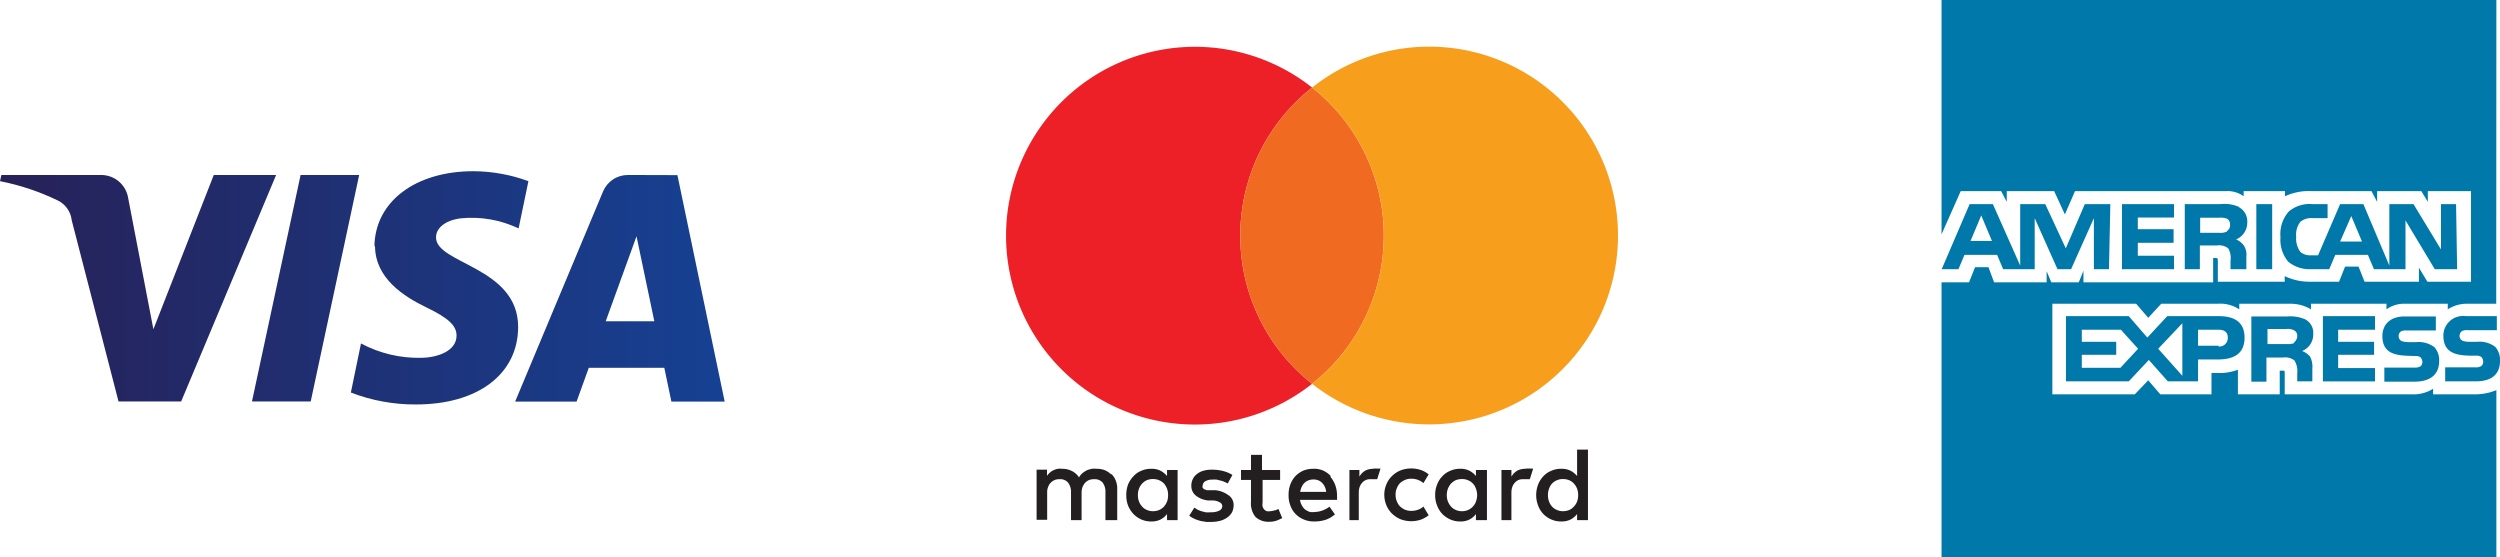 <svg xmlns="http://www.w3.org/2000/svg" xmlns:xlink="http://www.w3.org/1999/xlink" viewBox="0 0 165.59 36.9"><defs><style>.a{fill:none;}.b{clip-path:url(#a);}.c{fill:url(#b);}.d{fill:#0078a9;fill-rule:evenodd;}.e{fill:#231f20;}.f{fill:#ec2026;}.g{fill:#f16a21;}.h{fill:#f89e1d;}</style><clipPath id="a"><path class="a" d="M14.16,11.59l-4,10.22L8.49,13.12A1.81,1.81,0,0,0,6.7,11.59H.09L0,12a15.76,15.76,0,0,1,3.83,1.28,1.65,1.65,0,0,1,.92,1.31l3.1,12H12l6.29-15Zm5.75,0-3.22,15h3.89l3.21-15Zm22.25,4.06,1.18,5.63H40.12Zm-.57-4.06a1.78,1.78,0,0,0-1.65,1.1L34.12,26.6h4.07L39,24.36h5l.47,2.24H48l-3.13-15ZM24.84,16.28c0,2.16,1.93,3.37,3.4,4.08s2,1.21,2,1.87c0,1-1.21,1.45-2.33,1.47a8.09,8.09,0,0,1-4-.95L23.24,26a11.76,11.76,0,0,0,4.32.79c4.08,0,6.75-2,6.76-5.13,0-4-5.48-4.18-5.44-5.95,0-.54.52-1.11,1.65-1.25a7.22,7.22,0,0,1,3.82.67L35,12a10.72,10.72,0,0,0-3.64-.66c-3.83,0-6.53,2-6.56,5"/></clipPath><linearGradient id="b" x1="-428.29" y1="690.34" x2="-427.29" y2="690.34" gradientTransform="matrix(48.04, 0, 0, -48.04, 20575.3, 33183.72)" gradientUnits="userSpaceOnUse"><stop offset="0" stop-color="#272158"/><stop offset="1" stop-color="#164193"/></linearGradient></defs><title>PF-Payments</title><g class="b"><rect class="c" y="11.32" width="48.04" height="15.52"/></g><path class="d" d="M165.59,23.9c0,.92-.58,1.36-1.63,1.36h-2v-.93h2a.63.63,0,0,0,.4-.09.39.39,0,0,0,.12-.28.51.51,0,0,0-.12-.31.53.53,0,0,0-.37-.09c-1,0-2.15,0-2.15-1.32a1.3,1.3,0,0,1,1.47-1.3h2.07v.93h-1.91a.73.73,0,0,0-.4.06.41.41,0,0,0-.16.34.36.36,0,0,0,.22.31,1.6,1.6,0,0,0,.4.06h.55a1.7,1.7,0,0,1,1.2.34,1.29,1.29,0,0,1,.31.92M161.25,23a1.74,1.74,0,0,0-1.2-.34h-.56a1.68,1.68,0,0,1-.4-.06.35.35,0,0,1-.21-.31.36.36,0,0,1,.15-.34.77.77,0,0,1,.4-.06h1.91v-.93h-2.06c-1.11,0-1.48.68-1.48,1.3,0,1.35,1.2,1.29,2.16,1.32a.57.57,0,0,1,.37.09.51.51,0,0,1,.12.31.39.39,0,0,1-.12.28.74.74,0,0,1-.4.09h-2v.93h2c1,0,1.63-.44,1.63-1.36a1.29,1.29,0,0,0-.31-.92m-3.94,1.38h-2.44V23.5h2.38v-.86h-2.38v-.8h2.44v-.9h-3.45v4.32h3.45Zm-4.56-3.2a2.52,2.52,0,0,0-1.26-.22h-2.37v4.32h1V23.68h1.11a1,1,0,0,1,.74.19,1.34,1.34,0,0,1,.19.86v.53h1v-.84a1.46,1.46,0,0,0-.15-.8,1.29,1.29,0,0,0-.53-.37,1.18,1.18,0,0,0,.74-1.14,1,1,0,0,0-.52-.95m-5.85-.22h-3.3l-1.32,1.42L141,20.94h-4.16v4.32H141l1.33-1.42,1.26,1.42h2V23.81h1.3c.89,0,1.78-.25,1.78-1.45s-.92-1.42-1.72-1.42m5,1.79a1.32,1.32,0,0,1-.49.06l-1.27,0v-1h1.27a.85.85,0,0,1,.49.09.39.39,0,0,1,.21.37.54.54,0,0,1-.21.43m-5,.22h-1.36V21.84h1.36c.37,0,.61.15.61.52a.56.56,0,0,1-.61.59m-4,.15,1.6-1.69v3.48Zm-2.5,1.26h-2.56V23.5h2.28v-.86h-2.28v-.8h2.59l1.14,1.26Zm22.3-6.53h-1.48l-1.94-3.23v3.23h-2.09l-.4-.95h-2.16l-.4.95h-1.2a2.23,2.23,0,0,1-1.51-.49,2.24,2.24,0,0,1-.52-1.63,2.25,2.25,0,0,1,.55-1.7,2.13,2.13,0,0,1,1.57-.49h1v.93h-1a1.11,1.11,0,0,0-.8.24,1.38,1.38,0,0,0-.28,1,1.49,1.49,0,0,0,.28,1,1,1,0,0,0,.71.22h.46L155,13.52h1.54l1.72,4.07V13.52h1.6l1.82,3v-3h1ZM150.5,13.52h-1.05v4.31h1.05Zm-2.19.19a2.38,2.38,0,0,0-1.23-.19h-2.37v4.31h1V16.26h1.11a1,1,0,0,1,.77.19,1.32,1.32,0,0,1,.15.83v.55h1.05V17a1.12,1.12,0,0,0-.19-.77,1.23,1.23,0,0,0-.49-.37,1.21,1.21,0,0,0,.74-1.14,1.06,1.06,0,0,0-.56-1M144,16.94h-2.4v-.86h2.37v-.9h-2.37v-.77H144v-.89h-3.45v4.31H144Zm-4.22-3.42h-1.69l-1.26,2.93-1.36-2.93h-1.66v4.07L132,13.52h-1.54l-1.85,4.31h1.11l.4-.95h2.16l.4.95h2.09V14.45l1.51,3.38h.9l1.51-3.38v3.38h1ZM156.45,16l-.71-1.69L155,16Zm-8.94-.67a.94.94,0,0,1-.52.09h-1.26v-1H147a1.17,1.17,0,0,1,.52.07.44.44,0,0,1,.19.4.43.43,0,0,1-.19.4m-17,.67.71-1.69.71,1.69ZM165.35,0H128.6V15.52l1.27-2.86h2.68l.37.71v-.71h3.14l.71,1.54.67-1.54h10a1.8,1.8,0,0,1,1.17.34v-.34h2.74V13a3.66,3.66,0,0,1,1.73-.34h4l.37.71v-.71h2.93l.43.71v-.71h2.86v6h-2.89l-.56-.93v.93h-3.6l-.4-1h-.89l-.4,1H153a3.79,3.79,0,0,1-1.67-.37v.37H146.9V17.31c0-.19,0-.22-.16-.22h-.15V18.7H138v-.77l-.31.77h-1.82l-.31-.74v.74h-3.48l-.37-1h-.89l-.4,1H128.6V36.9h36.75V25.84a3.7,3.7,0,0,1-1.51.28h-2.68v-.37a2.43,2.43,0,0,1-1.39.37h-8.44V24.73c0-.18,0-.18-.18-.18H151v1.57h-2.77V24.49a3.46,3.46,0,0,1-1.45.21h-.3v1.42h-3.39l-.8-.93-.89.93h-5.46v-6h5.55l.8.93.86-.93h3.73a2.28,2.28,0,0,1,1.44.37v-.37h3.33a2.62,2.62,0,0,1,1.42.37v-.37h5v.37a2,2,0,0,1,1.26-.37h2.8v.37a2.28,2.28,0,0,1,1.3-.37h1.91Z"/><path class="e" d="M73.58,31.41a1.33,1.33,0,0,0-.41-.27,1.51,1.51,0,0,0-.53-.09,1.67,1.67,0,0,0-.31,0,1.92,1.92,0,0,0-.32.09,1.66,1.66,0,0,0-.3.19,1,1,0,0,0-.24.29A1.19,1.19,0,0,0,71,31.2a1.43,1.43,0,0,0-.66-.15,1.18,1.18,0,0,0-.26,0,.87.87,0,0,0-.26.08.73.73,0,0,0-.25.15,1,1,0,0,0-.22.24v-.41h-.69v3.32h.7V32.61a.87.87,0,0,1,.07-.37.68.68,0,0,1,.18-.28.78.78,0,0,1,.26-.17.86.86,0,0,1,.32-.05.68.68,0,0,1,.55.22,1,1,0,0,1,.2.65v1.84h.7V32.61a1.06,1.06,0,0,1,.07-.37,1,1,0,0,1,.18-.28.9.9,0,0,1,.26-.17.91.91,0,0,1,.33-.05.69.69,0,0,1,.55.22,1,1,0,0,1,.19.65v1.84H74V32.37a1.33,1.33,0,0,0-.1-.54,1.17,1.17,0,0,0-.27-.42"/><path class="e" d="M77.3,31.53a1.47,1.47,0,0,0-.43-.35,1.31,1.31,0,0,0-.61-.13,1.62,1.62,0,0,0-.66.13,1.43,1.43,0,0,0-.52.36,1.75,1.75,0,0,0-.36.55,2,2,0,0,0-.12.7,1.94,1.94,0,0,0,.12.7,1.8,1.8,0,0,0,.36.56,1.73,1.73,0,0,0,.52.36,1.62,1.62,0,0,0,.66.13,1.31,1.31,0,0,0,.61-.13,1.36,1.36,0,0,0,.43-.36v.4H78V31.13H77.3Zm0,1.69a1.21,1.21,0,0,1-.2.33,1,1,0,0,1-.32.23,1.07,1.07,0,0,1-.41.08,1,1,0,0,1-.42-.09.79.79,0,0,1-.31-.23,1,1,0,0,1-.2-.33,1.16,1.16,0,0,1-.07-.42,1.14,1.14,0,0,1,.07-.41,1,1,0,0,1,.51-.57,1.12,1.12,0,0,1,.42-.08,1.07,1.07,0,0,1,.41.08,1,1,0,0,1,.32.22,1.27,1.27,0,0,1,.2.34,1.16,1.16,0,0,1,.07.42,1.18,1.18,0,0,1-.07.43"/><path class="e" d="M81.35,32.79a1.7,1.7,0,0,0-.85-.32l-.34,0-.21,0-.18-.06a.36.36,0,0,1-.11-.1.24.24,0,0,1,0-.14.34.34,0,0,1,.17-.29.84.84,0,0,1,.46-.11,1.63,1.63,0,0,1,.31,0l.28.07a1.45,1.45,0,0,1,.25.09l.19.09.31-.56a2.12,2.12,0,0,0-.61-.26,2.94,2.94,0,0,0-.74-.09,2,2,0,0,0-.57.07,1.17,1.17,0,0,0-.43.22.86.86,0,0,0-.27.33.92.92,0,0,0-.1.44.81.81,0,0,0,.29.65,1.55,1.55,0,0,0,.84.33l.34,0a1,1,0,0,1,.44.14.28.28,0,0,1,.14.23.34.34,0,0,1-.19.3,1.22,1.22,0,0,1-.57.11,2,2,0,0,1-.36,0l-.3-.08-.24-.1-.19-.13-.34.54a2.08,2.08,0,0,0,.38.22,3,3,0,0,0,.39.13l.36.06.3,0a2.49,2.49,0,0,0,.64-.08,1.47,1.47,0,0,0,.47-.23,1,1,0,0,0,.3-.34,1.05,1.05,0,0,0,.1-.44.78.78,0,0,0-.31-.66"/><path class="e" d="M88.14,31.53A1.46,1.46,0,0,0,87,31.05a1.85,1.85,0,0,0-.67.12,1.73,1.73,0,0,0-.52.36,1.7,1.7,0,0,0-.34.55,2,2,0,0,0-.12.71,1.81,1.81,0,0,0,.13.72,1.48,1.48,0,0,0,.35.55,1.58,1.58,0,0,0,.53.35,1.73,1.73,0,0,0,.69.13,2.46,2.46,0,0,0,.72-.1,1.79,1.79,0,0,0,.65-.37l-.36-.51a1.72,1.72,0,0,1-.46.25,1.54,1.54,0,0,1-.51.1,1.2,1.2,0,0,1-.33,0,1.4,1.4,0,0,1-.3-.15.84.84,0,0,1-.22-.27.86.86,0,0,1-.13-.38h2.45a.57.57,0,0,0,0-.13s0-.09,0-.14a2,2,0,0,0-.12-.71,1.85,1.85,0,0,0-.32-.55m-2,1a1.15,1.15,0,0,1,.1-.33.68.68,0,0,1,.18-.26.65.65,0,0,1,.26-.17.9.9,0,0,1,.34-.06.77.77,0,0,1,.57.22,1,1,0,0,1,.27.6Z"/><path class="e" d="M97.76,31.53a1.35,1.35,0,0,0-.43-.35,1.28,1.28,0,0,0-.61-.13,1.57,1.57,0,0,0-.65.13,1.47,1.47,0,0,0-.53.36,1.57,1.57,0,0,0-.35.55,1.78,1.78,0,0,0-.13.7,1.75,1.75,0,0,0,.13.7,1.61,1.61,0,0,0,.35.56,1.77,1.77,0,0,0,.53.36,1.57,1.57,0,0,0,.65.13,1.28,1.28,0,0,0,.61-.13,1.26,1.26,0,0,0,.43-.36v.4h.73V31.13h-.73Zm0,1.69a.86.86,0,0,1-.2.33.94.94,0,0,1-.32.23,1,1,0,0,1-.4.08,1,1,0,0,1-.43-.09.87.87,0,0,1-.31-.23,1.21,1.21,0,0,1-.2-.33,1.27,1.27,0,0,1,0-.83,1.27,1.27,0,0,1,.2-.34,1.19,1.19,0,0,1,.31-.23,1.18,1.18,0,0,1,.43-.08,1,1,0,0,1,.4.08.91.91,0,0,1,.32.22.9.9,0,0,1,.2.34,1.16,1.16,0,0,1,.08.42,1.18,1.18,0,0,1-.08.43"/><path class="e" d="M84.46,33.79a1.09,1.09,0,0,1-.34.07.65.65,0,0,1-.21,0,.45.45,0,0,1-.17-.11.68.68,0,0,1-.11-.19.79.79,0,0,1,0-.28V31.79h1.16v-.66H83.59v-1h-.73v1H82.2v.66h.66v1.46a1.39,1.39,0,0,0,.31,1,1.24,1.24,0,0,0,.88.31,1.48,1.48,0,0,0,.57-.1l.31-.14-.25-.61-.22.1"/><path class="e" d="M91,31.05a1.23,1.23,0,0,0-.55.11,1.15,1.15,0,0,0-.41.41v-.44h-.66v3.32H90V32.63a1.12,1.12,0,0,1,.06-.38.78.78,0,0,1,.17-.28.64.64,0,0,1,.25-.18.8.8,0,0,1,.32-.05l.28,0,.14,0,.22-.7-.18,0a1.42,1.42,0,0,0-.3,0"/><path class="e" d="M101.07,31.05a1.23,1.23,0,0,0-.55.11,1.15,1.15,0,0,0-.41.41v-.44h-.66v3.32h.66V32.63a1.12,1.12,0,0,1,.06-.38.78.78,0,0,1,.17-.28.64.64,0,0,1,.25-.18.8.8,0,0,1,.32-.05l.28,0,.14,0,.22-.7-.18,0a1.42,1.42,0,0,0-.3,0"/><path class="e" d="M104.46,29.78v1.75a1.47,1.47,0,0,0-.43-.35,1.32,1.32,0,0,0-.62-.13,1.57,1.57,0,0,0-.65.13,1.47,1.47,0,0,0-.53.36,1.73,1.73,0,0,0-.35.55,2,2,0,0,0-.13.7,1.94,1.94,0,0,0,.13.7,1.58,1.58,0,0,0,.88.92,1.57,1.57,0,0,0,.65.13,1.32,1.32,0,0,0,.62-.13,1.36,1.36,0,0,0,.43-.36v.4h.72V29.78Zm0,3.44a1,1,0,0,1-.21.33.9.9,0,0,1-.31.23,1.07,1.07,0,0,1-.41.08.93.93,0,0,1-.42-.09.82.82,0,0,1-.32-.23,1,1,0,0,1-.19-.33,1.16,1.16,0,0,1-.07-.42,1.14,1.14,0,0,1,.07-.41,1,1,0,0,1,.19-.34,1,1,0,0,1,.74-.31,1.07,1.07,0,0,1,.41.08.87.87,0,0,1,.31.22,1.08,1.08,0,0,1,.21.34,1.16,1.16,0,0,1,.07.42,1.18,1.18,0,0,1-.07.43"/><path class="e" d="M92.73,32a1.15,1.15,0,0,1,.33-.21,1,1,0,0,1,.42-.08,1.12,1.12,0,0,1,.45.08,1,1,0,0,1,.35.21l.35-.58a1.76,1.76,0,0,0-.44-.26,2,2,0,0,0-1.43,0,1.76,1.76,0,0,0-.56.37,1.62,1.62,0,0,0-.37.55,1.74,1.74,0,0,0-.14.69,1.82,1.82,0,0,0,.14.7,1.72,1.72,0,0,0,.37.55,2,2,0,0,0,.56.37,2,2,0,0,0,1.43,0,2.13,2.13,0,0,0,.44-.26l-.35-.58a1,1,0,0,1-.35.21,1.33,1.33,0,0,1-.45.08,1.16,1.16,0,0,1-.42-.08,1.19,1.19,0,0,1-.33-.22,1,1,0,0,1-.21-.34,1,1,0,0,1-.08-.43,1,1,0,0,1,.08-.43,1.08,1.08,0,0,1,.21-.34"/><path class="f" d="M82.15,15.61A12.47,12.47,0,0,1,86.91,5.8a12.51,12.51,0,1,0,0,19.62,12.47,12.47,0,0,1-4.76-9.81"/><path class="g" d="M82.15,15.61a12.47,12.47,0,0,0,4.76,9.81,12.51,12.51,0,0,0,0-19.62,12.47,12.47,0,0,0-4.76,9.81"/><path class="h" d="M94.67,3.09A12.44,12.44,0,0,0,86.91,5.8a12.51,12.51,0,0,1,0,19.62A12.51,12.51,0,1,0,94.67,3.09"/></svg>